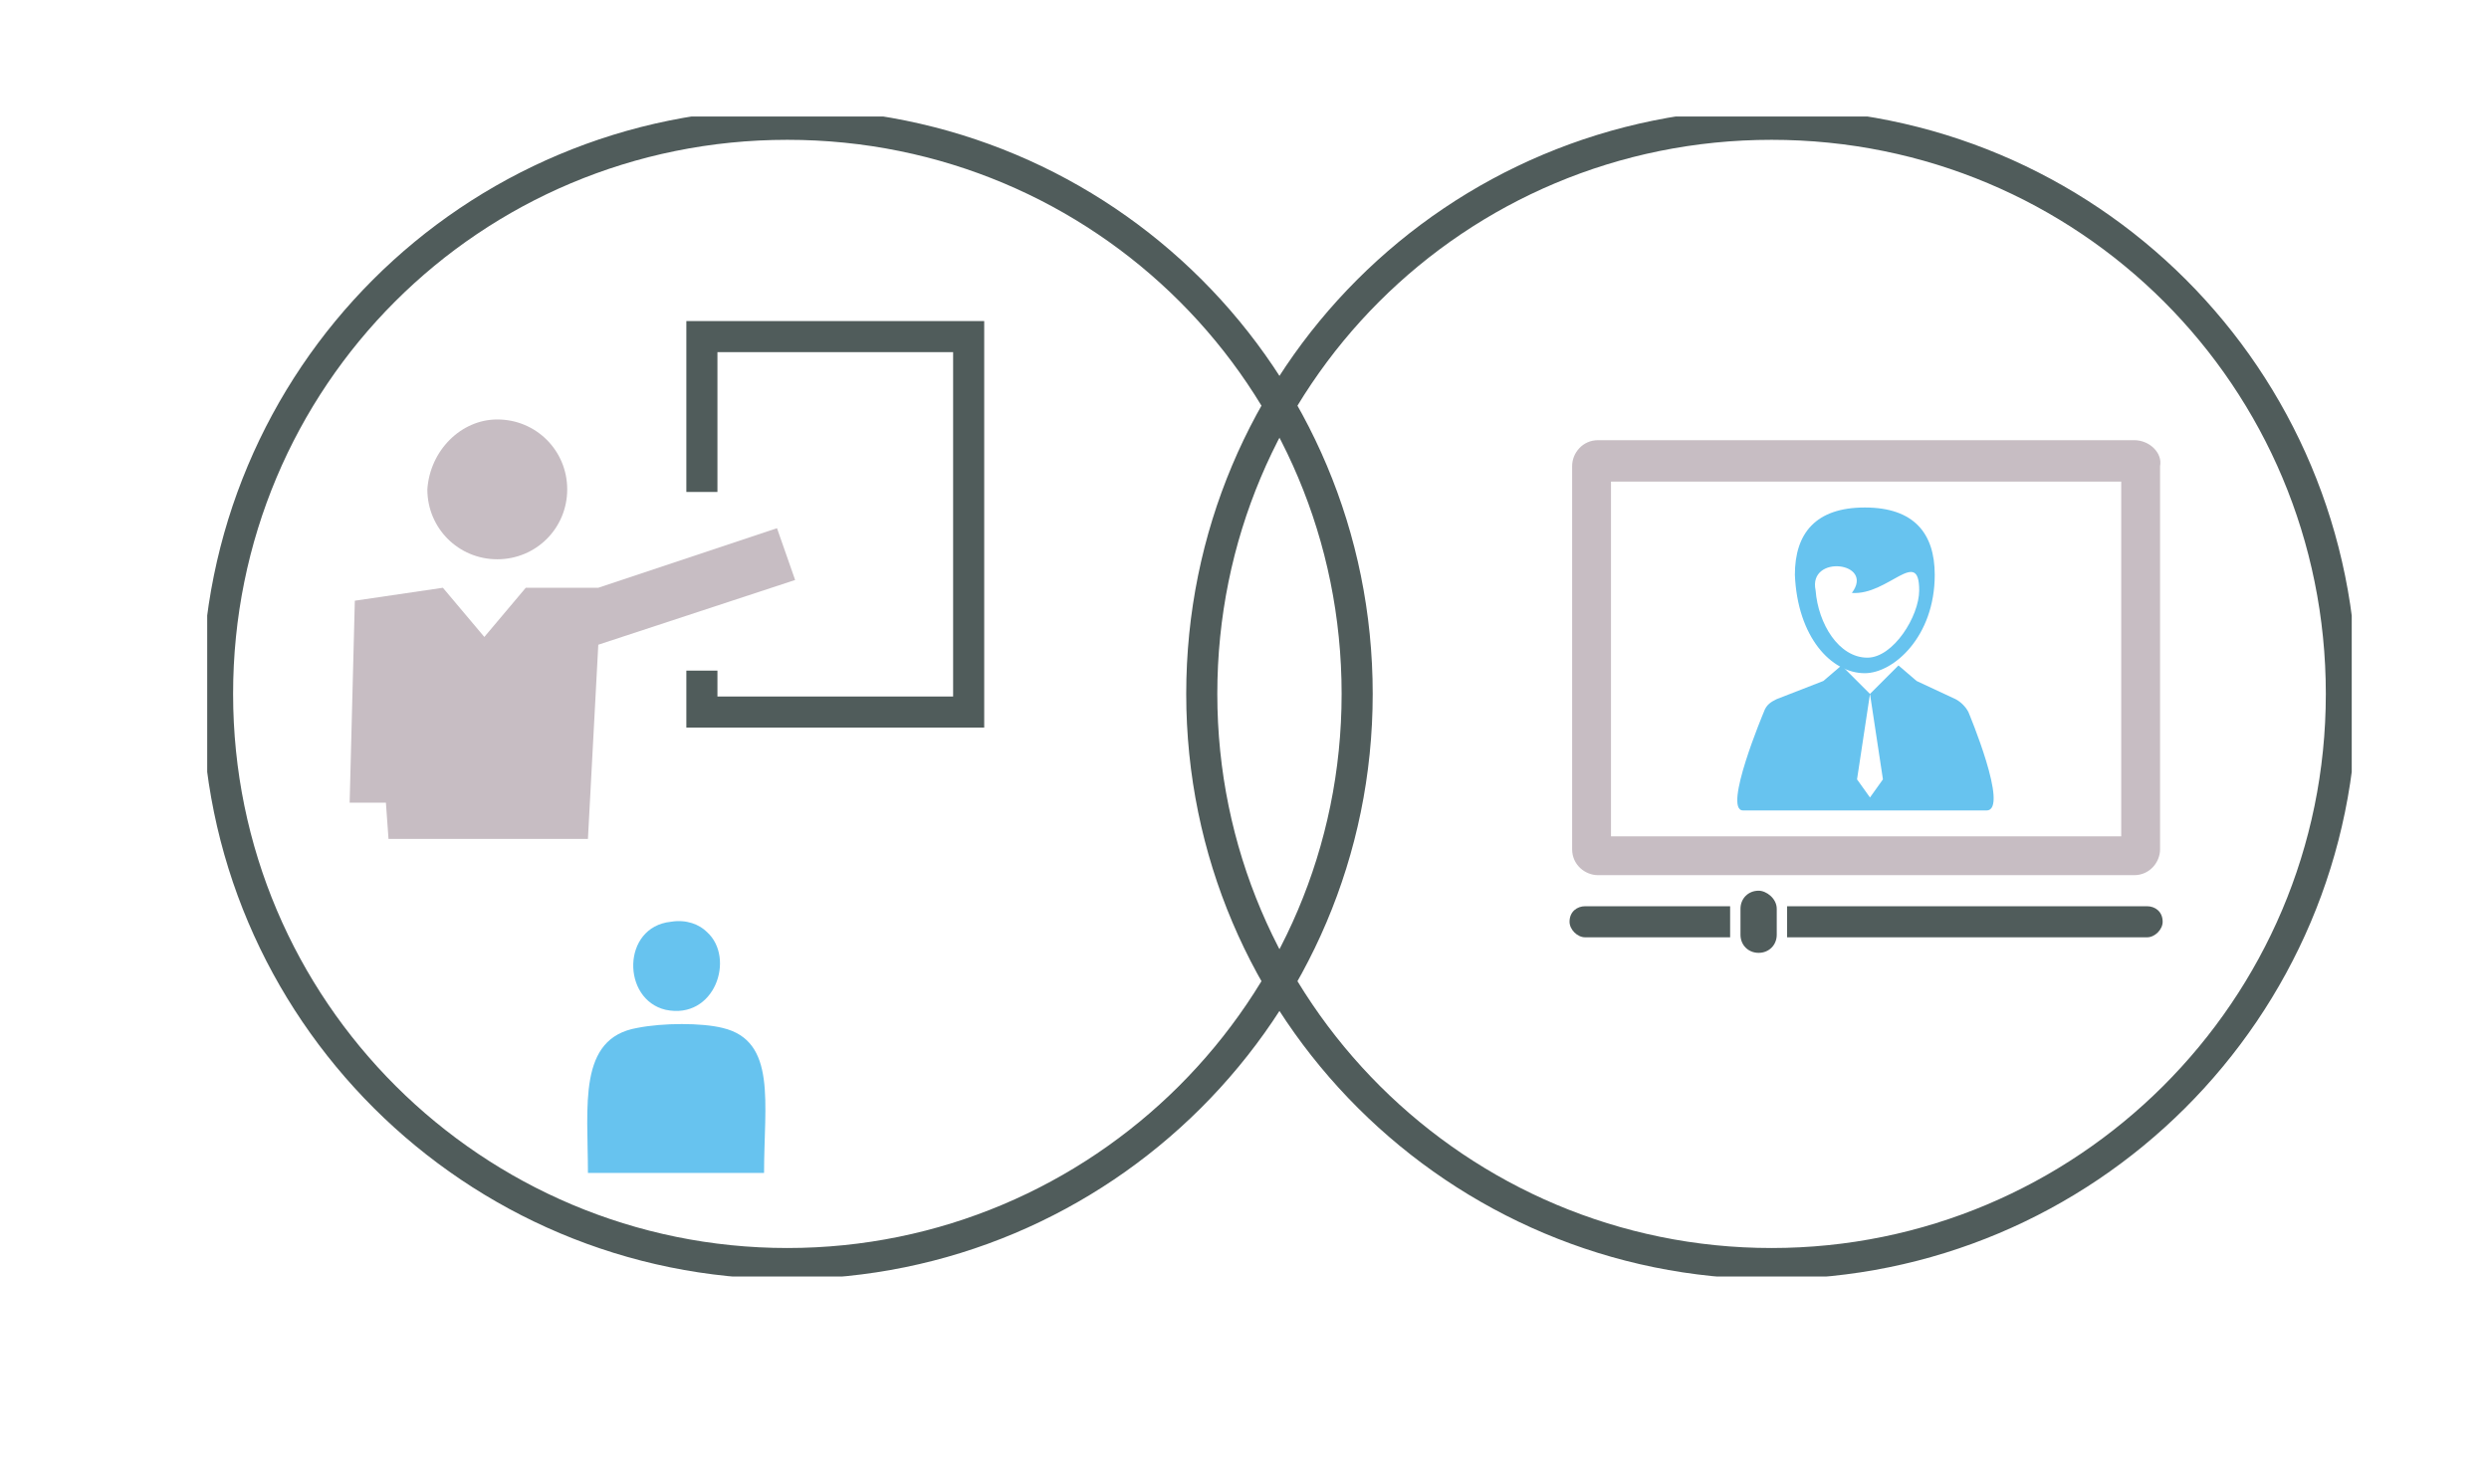 <?xml version="1.0" encoding="utf-8"?>
<!-- Generator: Adobe Illustrator 22.0.1, SVG Export Plug-In . SVG Version: 6.00 Build 0)  -->
<svg version="1.1" id="Calque_1" xmlns="http://www.w3.org/2000/svg" xmlns:xlink="http://www.w3.org/1999/xlink" x="0px" y="0px"
	 viewBox="0 0 96.1 57.3" style="enable-background:new 0 0 96.1 57.3;" xml:space="preserve">
<style type="text/css">
	.st0{clip-path:url(#SVGID_2_);fill:#C7BDC3;}
	.st1{clip-path:url(#SVGID_4_);fill:#67C3EF;}
	.st2{fill:none;stroke:#505C5B;stroke-width:1.2;stroke-miterlimit:10;}
	.st3{fill:#C7BDC3;}
	.st4{clip-path:url(#SVGID_6_);fill:#67C3EF;}
	.st5{clip-path:url(#SVGID_6_);fill:#C7BDC3;}
	.st6{clip-path:url(#SVGID_6_);fill:#505C5B;}
	.st7{clip-path:url(#SVGID_6_);fill:none;stroke:#505C5B;stroke-width:1.2;}
</style>
<g>
	<defs>
		<rect id="SVGID_1_" x="6.5" y="5.8" width="82.8" height="44.8"/>
	</defs>
	<clipPath id="SVGID_2_">
		<use xlink:href="#SVGID_1_"  style="overflow:visible;"/>
	</clipPath>
	<path class="st0" d="M19.2,16.2c1.5,0,2.7,1.2,2.7,2.7c0,1.5-1.2,2.7-2.7,2.7s-2.7-1.2-2.7-2.7C16.6,17.4,17.8,16.2,19.2,16.2"/>
</g>
<g>
	<g>
		<defs>
			<rect id="SVGID_3_" x="6.2" y="5.8" width="82.8" height="44.8"/>
		</defs>
		<clipPath id="SVGID_4_">
			<use xlink:href="#SVGID_3_"  style="overflow:visible;"/>
		</clipPath>
		<path class="st1" d="M25.9,35.6c0.6-0.1,1.1,0.1,1.4,0.4c1.1,1,0.3,3.4-1.6,3C24,38.6,24,35.8,25.9,35.6"/>
		<path class="st1" d="M29.5,45.3h-6.8c0-2.6-0.4-5.2,1.9-5.6c1-0.2,2.5-0.2,3.3,0C30,40.2,29.5,42.6,29.5,45.3"/>
	</g>
	<polyline class="st2" points="27.1,19 27.1,13 37.4,13 37.4,27.5 27.1,27.5 27.1,25.9 	"/>
	<polygon class="st3" points="15,32.4 22.7,32.4 23.1,24.9 30.7,22.4 30,20.4 23.1,22.7 20.3,22.7 18.7,24.6 17.1,22.7 13.7,23.2 
		13.5,31 14.9,31 	"/>
</g>
<g>
	<defs>
		<rect id="SVGID_5_" x="8" y="4.5" width="82.8" height="44.8"/>
	</defs>
	<clipPath id="SVGID_6_">
		<use xlink:href="#SVGID_5_"  style="overflow:visible;"/>
	</clipPath>
	<path class="st4" d="M67.3,31.3h9.4c0.9,0-0.7-3.8-0.7-3.8c-0.1-0.2-0.3-0.4-0.5-0.5L74,26.3l-0.7-0.6l-1.1,1.1h0l0.5,3.3
		c0,0,0,0,0,0l-0.5,0.7c0,0,0,0,0,0c0,0,0,0,0,0l-0.5-0.7c0,0,0,0,0,0l0.5-3.3h0l-1.1-1.1l-0.7,0.6L68.6,27
		c-0.2,0.1-0.4,0.2-0.5,0.5C68.1,27.5,66.5,31.3,67.3,31.3"/>
	<path class="st4" d="M71.5,22.9c1.4,0.1,2.6-1.8,2.6-0.1c0,1-1,2.6-2,2.6c-1.1,0-1.9-1.3-2-2.6C69.8,21.4,72.4,21.7,71.5,22.9
		 M72,26c1.1,0,2.7-1.4,2.7-3.8c0-1.6-0.8-2.6-2.7-2.6c-1.9,0-2.7,1-2.7,2.6C69.4,24.6,70.7,26,72,26"/>
	<path class="st5" d="M81.9,32.3H62.2V18.6h19.7V32.3z M82.4,17H61.7c-0.6,0-1,0.5-1,1v14.8c0,0.6,0.5,1,1,1h20.7c0.6,0,1-0.5,1-1
		V18C83.5,17.5,83,17,82.4,17"/>
	<path class="st6" d="M60.6,35.6c0,0.3,0.3,0.6,0.6,0.6h5.6V35h-5.6C60.9,35,60.6,35.2,60.6,35.6"/>
	<path class="st6" d="M82.9,35H69v1.2h13.9c0.3,0,0.6-0.3,0.6-0.6C83.5,35.2,83.2,35,82.9,35"/>
	<path class="st6" d="M67.9,34.4c-0.4,0-0.7,0.3-0.7,0.7v1c0,0.4,0.3,0.7,0.7,0.7c0.4,0,0.7-0.3,0.7-0.7v-1
		C68.6,34.7,68.2,34.4,67.9,34.4"/>
	<path class="st7" d="M30.4,48.8c12.1,0,22-9.8,22-22s-9.8-22-22-22s-22,9.8-22,22S18.3,48.8,30.4,48.8z"/>
	<path class="st7" d="M68.4,48.8c12.1,0,22-9.8,22-22s-9.8-22-22-22s-22,9.8-22,22S56.3,48.8,68.4,48.8z"/>
</g>
</svg>
